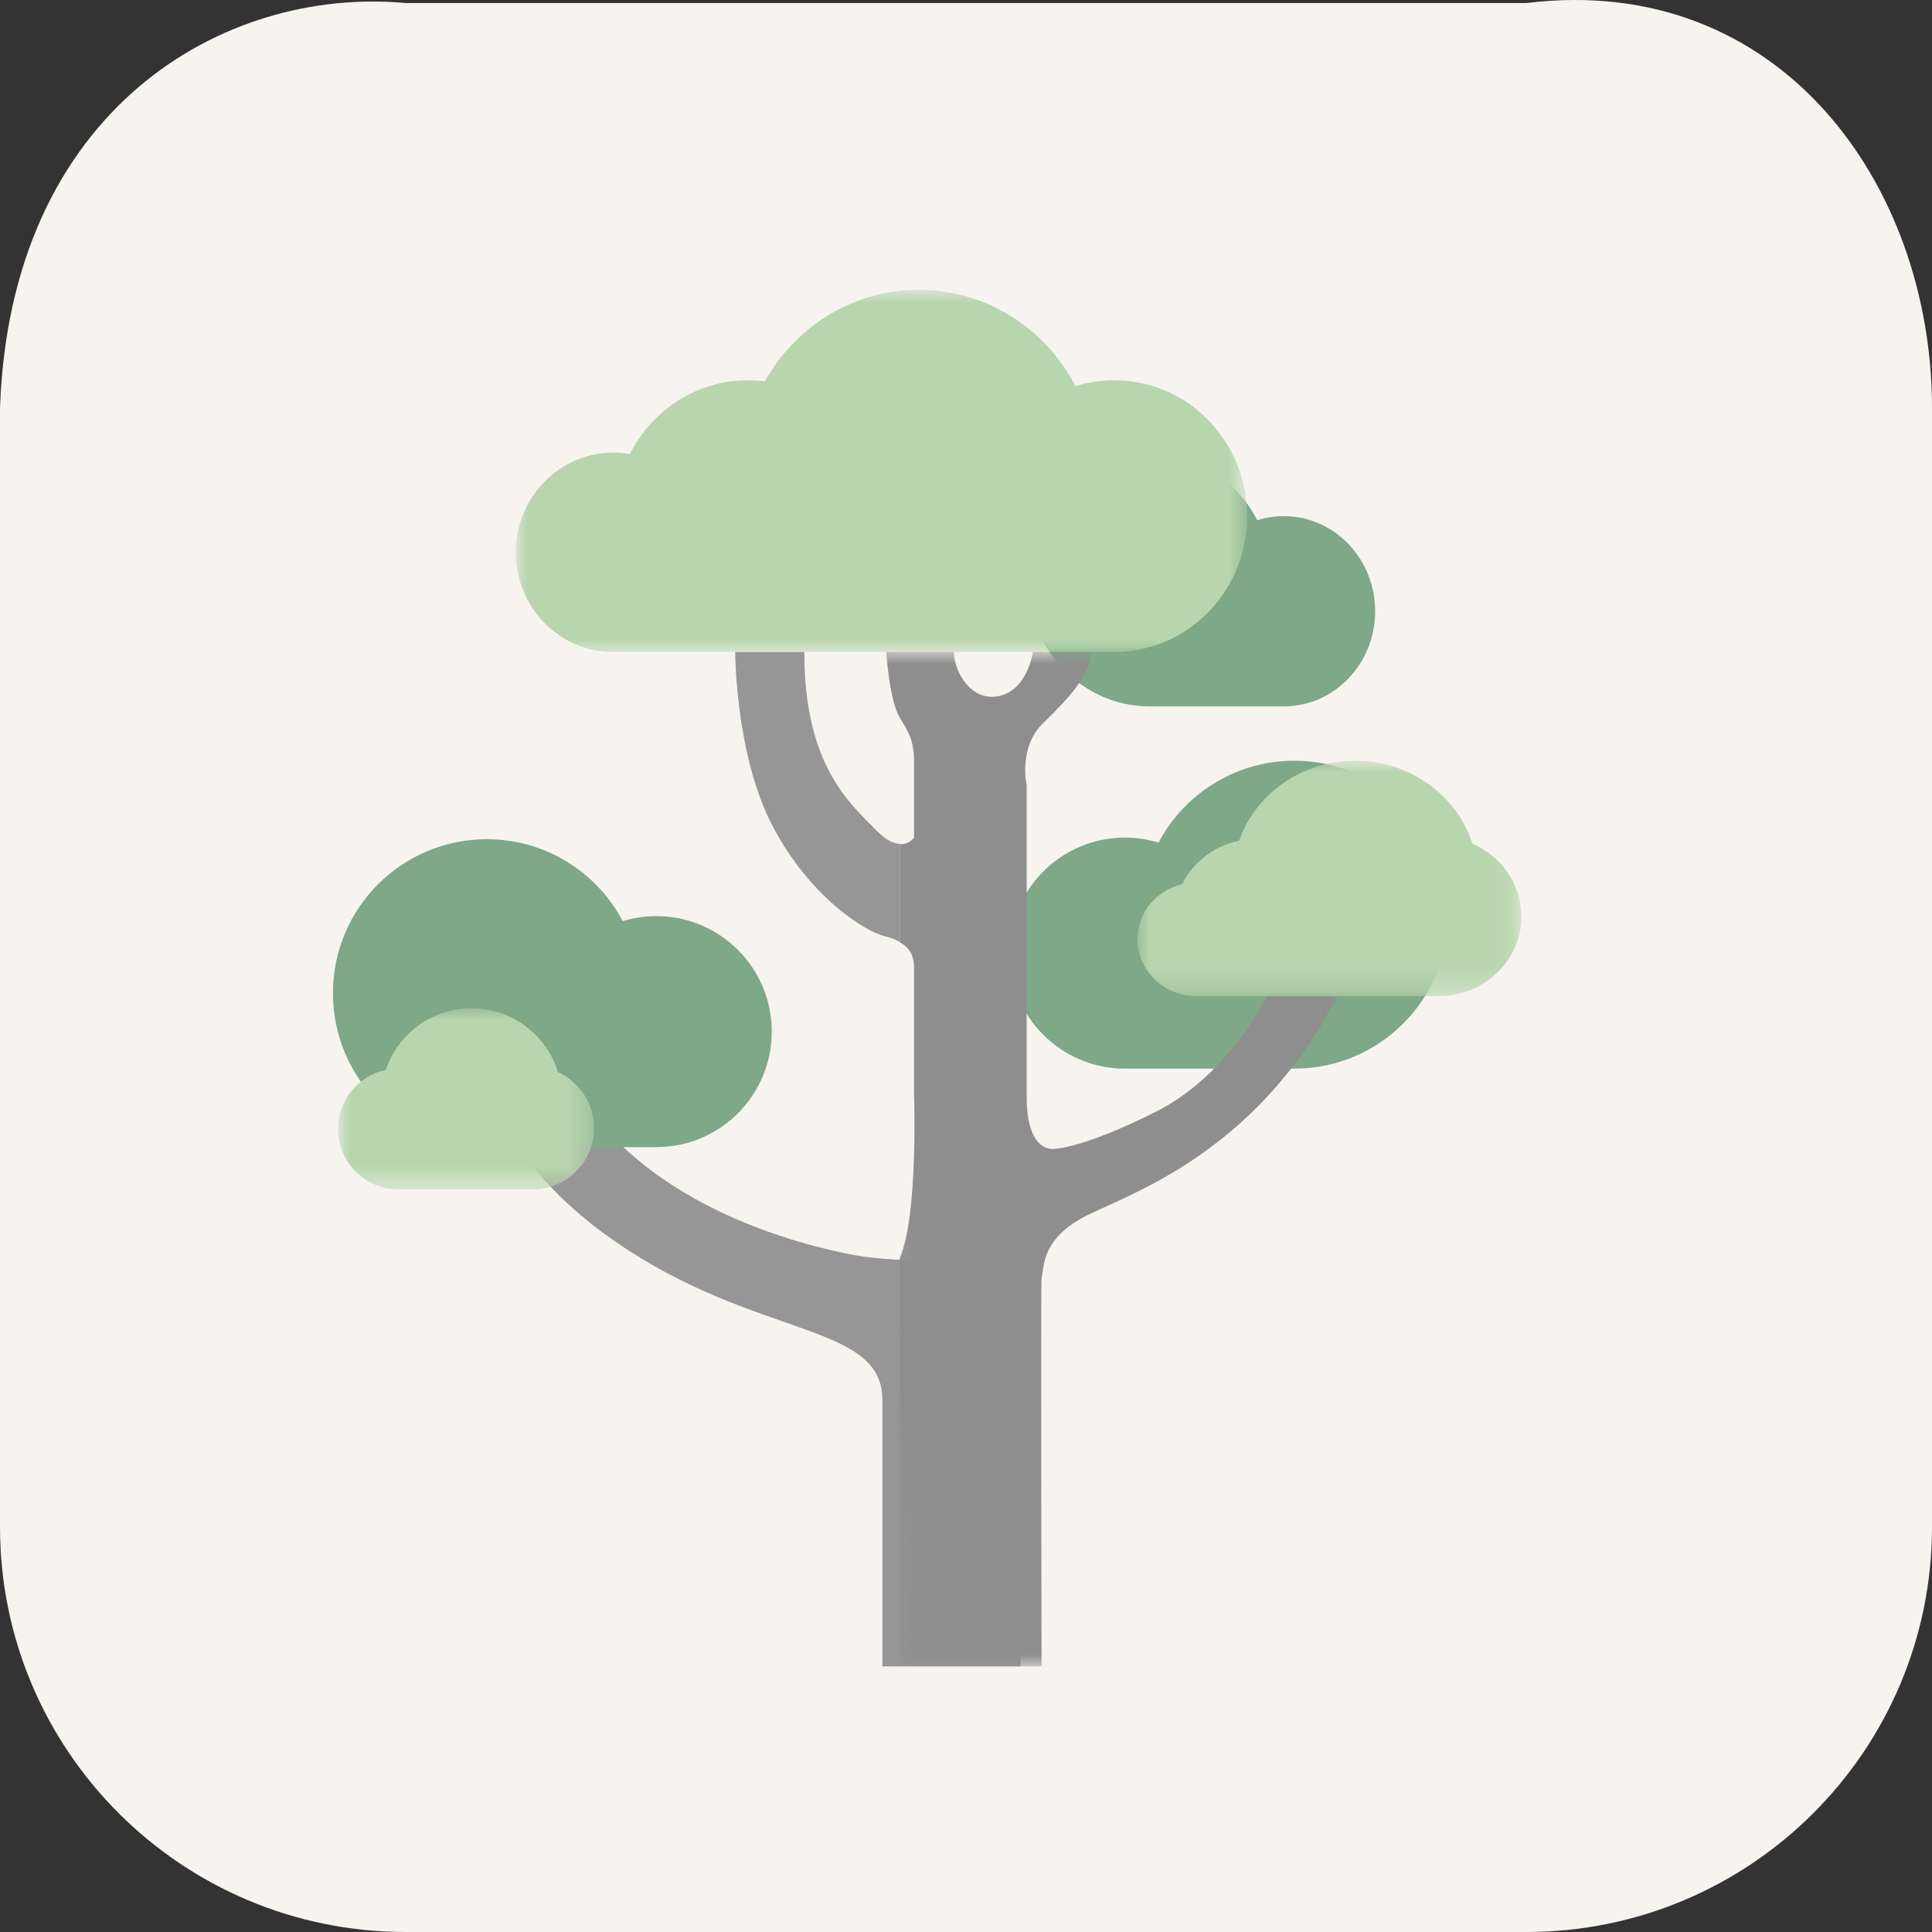 <?xml version="1.0" encoding="UTF-8"?>
<svg width="80px" height="80px" viewBox="0 0 80 80" version="1.1" xmlns="http://www.w3.org/2000/svg" xmlns:xlink="http://www.w3.org/1999/xlink">
    <rect x="0" y="0" width="80" height="80" fill="#333333" stroke="none"/>
    <title>Perfil-EstasVerde</title>
    <defs>
        <polygon id="path-1" points="0 0 30.286 0 30.286 15 0 15"></polygon>
        <polygon id="path-3" points="5.203237e-14 -1.88848936e-13 19.98 0 19.98 42 1.808 42"></polygon>
        <polygon id="path-5" points="0 0 15.9 0 15.9 9.75 0 9.75"></polygon>
        <polygon id="path-7" points="0 0 10.6 0 10.6 7.5 0 7.5"></polygon>
    </defs>
    <g id="Huella-de-carbono-TEST" stroke="none" stroke-width="1" fill="none" fill-rule="evenodd">
        <g id="MB_Huella--29" transform="translate(-41, -174)">
            <g id="Group-20" transform="translate(26, 174)">
                <g id="Perfil-EstasVerde" transform="translate(15, 0)">
                    <path d="M16.802,0.126 C9.238,-0.572 0.427,4.544 0,16.902 L0,63.224 C0,72.49 7.522,80 16.802,80 L63.198,80 C72.477,80 80,72.49 80,63.224 L80,16.902 C80,7.637 73.698,-1.164 63.198,0.126 L16.802,0.126 Z" id="Fill-1-Copy" fill="#F7F4F0"></path>
                    <g id="Group-25" transform="translate(13.786, 12)">
                        <path d="M39.813,19.5 C37.373,19.5 35.255,20.874 34.185,22.89 C33.745,22.757 33.278,22.683 32.796,22.683 C30.155,22.683 28.014,24.825 28.014,27.467 C28.014,30.109 30.155,32.25 32.796,32.25 L39.813,32.25 C43.333,32.25 46.186,29.396 46.186,25.875 C46.186,22.354 43.333,19.5 39.813,19.5" id="Fill-3" fill="#7EA887"></path>
                        <path d="M39.373,9.372 C38.99,9.372 38.621,9.432 38.273,9.542 C37.425,7.882 35.749,6.75 33.816,6.75 C31.03,6.75 28.771,9.1 28.771,12 C28.771,14.899 31.03,17.25 33.816,17.25 L39.373,17.25 C41.462,17.25 43.157,15.486 43.157,13.311 C43.157,11.135 41.462,9.372 39.373,9.372" id="Fill-5" fill="#7EA887"></path>
                        <g id="Group-9" transform="translate(7.571, 0)">
                            <mask id="mask-2" fill="white">
                                <use xlink:href="#path-1"></use>
                            </mask>
                            <g id="Clip-8"></g>
                            <path d="M24.778,3.745 C24.222,3.745 23.685,3.831 23.179,3.988 C21.946,1.616 19.505,-5.29186394e-05 16.692,-5.29186394e-05 C13.958,-5.29186394e-05 11.574,1.529 10.311,3.794 C10.083,3.765 9.853,3.745 9.618,3.745 C7.483,3.745 5.636,4.988 4.722,6.803 C4.5,6.764 4.275,6.74 4.042,6.74 C1.81,6.74 0,8.589 0,10.87 C0,13.151 1.81,15 4.042,15 L24.778,15 C27.819,15 30.286,12.481 30.286,9.373 C30.286,6.265 27.819,3.745 24.778,3.745" id="Fill-7" fill="#B8D6AE" mask="url(#mask-2)"></path>
                        </g>
                        <path d="M22.479,22.364 C21.412,21.262 19.519,19.709 19.519,15 L16.657,15 C16.657,15 16.657,19.258 18.21,22.214 C19.762,25.17 22.042,26.573 22.867,26.773 C23.111,26.832 23.308,26.908 23.471,27 L23.471,22.944 C23.226,22.935 22.898,22.797 22.479,22.364" id="Fill-10" fill="#969696"></path>
                        <path d="M26.83,41.292 C24.529,39.754 23.759,40.444 21.136,39.882 C18.515,39.32 11.304,37.378 8.984,30.94 L5.757,30.992 C6.059,30.94 5.857,35.386 11.707,39.422 C17.556,43.459 22.75,42.744 22.75,45.963 L22.75,57 L28.471,57 L28.471,44.789 C28.194,45.057 29.13,42.831 26.83,41.292 Z" id="Fill-12" fill="#969696"></path>
                        <g id="Group-18" transform="translate(21.663, 15)">
                            <mask id="mask-4" fill="white">
                                <use xlink:href="#path-3"></use>
                            </mask>
                            <g id="Clip-17"></g>
                            <path d="M9.267,23.484 C10.805,22.581 16.443,21.075 19.98,14.151 L17.058,14.151 C17.058,14.151 15.52,17.462 12.445,19.017 C9.37,20.573 8.191,20.573 8.191,20.573 C8.191,20.573 7.063,20.774 7.063,18.416 L7.063,5.52 C7.063,5.52 6.705,3.964 7.73,2.961 C8.755,1.957 9.677,1.004 9.729,0 L7.32,0 C7.32,0 7.115,1.505 5.987,1.806 C4.86,2.108 4.091,0.953 4.04,0 L1.246,0 C1.359,1.368 1.546,2.272 1.808,2.713 C2.202,3.374 2.4,3.649 2.4,4.616 L2.4,7.677 C2.4,7.677 2.209,7.972 1.808,7.957 L1.808,12.019 C2.217,12.239 2.4,12.567 2.4,13.097 L2.4,18.366 C2.4,18.366 2.577,23.325 1.808,25.097 L1.808,42 L7.679,42 C7.679,42 7.646,26.117 7.679,25.942 C7.789,25.359 7.73,24.387 9.267,23.484 Z" id="Fill-16" fill="#8E8E8E" mask="url(#mask-4)"></path>
                        </g>
                        <g id="Group-24" transform="translate(33.314, 19.5)">
                            <mask id="mask-6" fill="white">
                                <use xlink:href="#path-5"></use>
                            </mask>
                            <g id="Clip-23"></g>
                            <path d="M13.873,3.44 C13.234,1.448 11.302,0 9.016,0 C6.78,0 4.885,1.388 4.206,3.313 C3.162,3.527 2.298,4.204 1.853,5.107 C0.788,5.367 0,6.289 0,7.391 C0,8.694 1.101,9.75 2.459,9.75 L12.458,9.75 C14.359,9.75 15.9,8.271 15.9,6.448 C15.9,5.109 15.067,3.958 13.873,3.44" id="Fill-22" fill="#B8D6AE" mask="url(#mask-6)"></path>
                        </g>
                        <path d="M13.39,25.934 C12.907,25.934 12.441,26.007 12.001,26.14 C10.931,24.124 8.813,22.75 6.372,22.75 C2.853,22.75 0,25.604 0,29.125 C0,32.646 2.853,35.5 6.372,35.5 L13.39,35.5 C16.031,35.5 18.171,33.358 18.171,30.717 C18.171,28.075 16.031,25.934 13.39,25.934" id="Fill-1" fill="#7EA887"></path>
                        <g id="Group-21" transform="translate(0.214, 29.75)">
                            <mask id="mask-8" fill="white">
                                <use xlink:href="#path-7"></use>
                            </mask>
                            <g id="Clip-20"></g>
                            <path d="M9.105,2.646 C8.634,1.114 7.209,0 5.524,0 C3.875,0 2.477,1.068 1.977,2.549 C0.848,2.79 -0,3.794 -0,4.996 C-0,6.379 1.12,7.5 2.502,7.5 L8.062,7.5 C9.463,7.5 10.6,6.363 10.6,4.96 C10.6,3.93 9.986,3.044 9.105,2.646" id="Fill-19" fill="#B8D6AE" mask="url(#mask-8)"></path>
                        </g>
                    </g>
                </g>
            </g>
        </g>
    </g>
</svg>